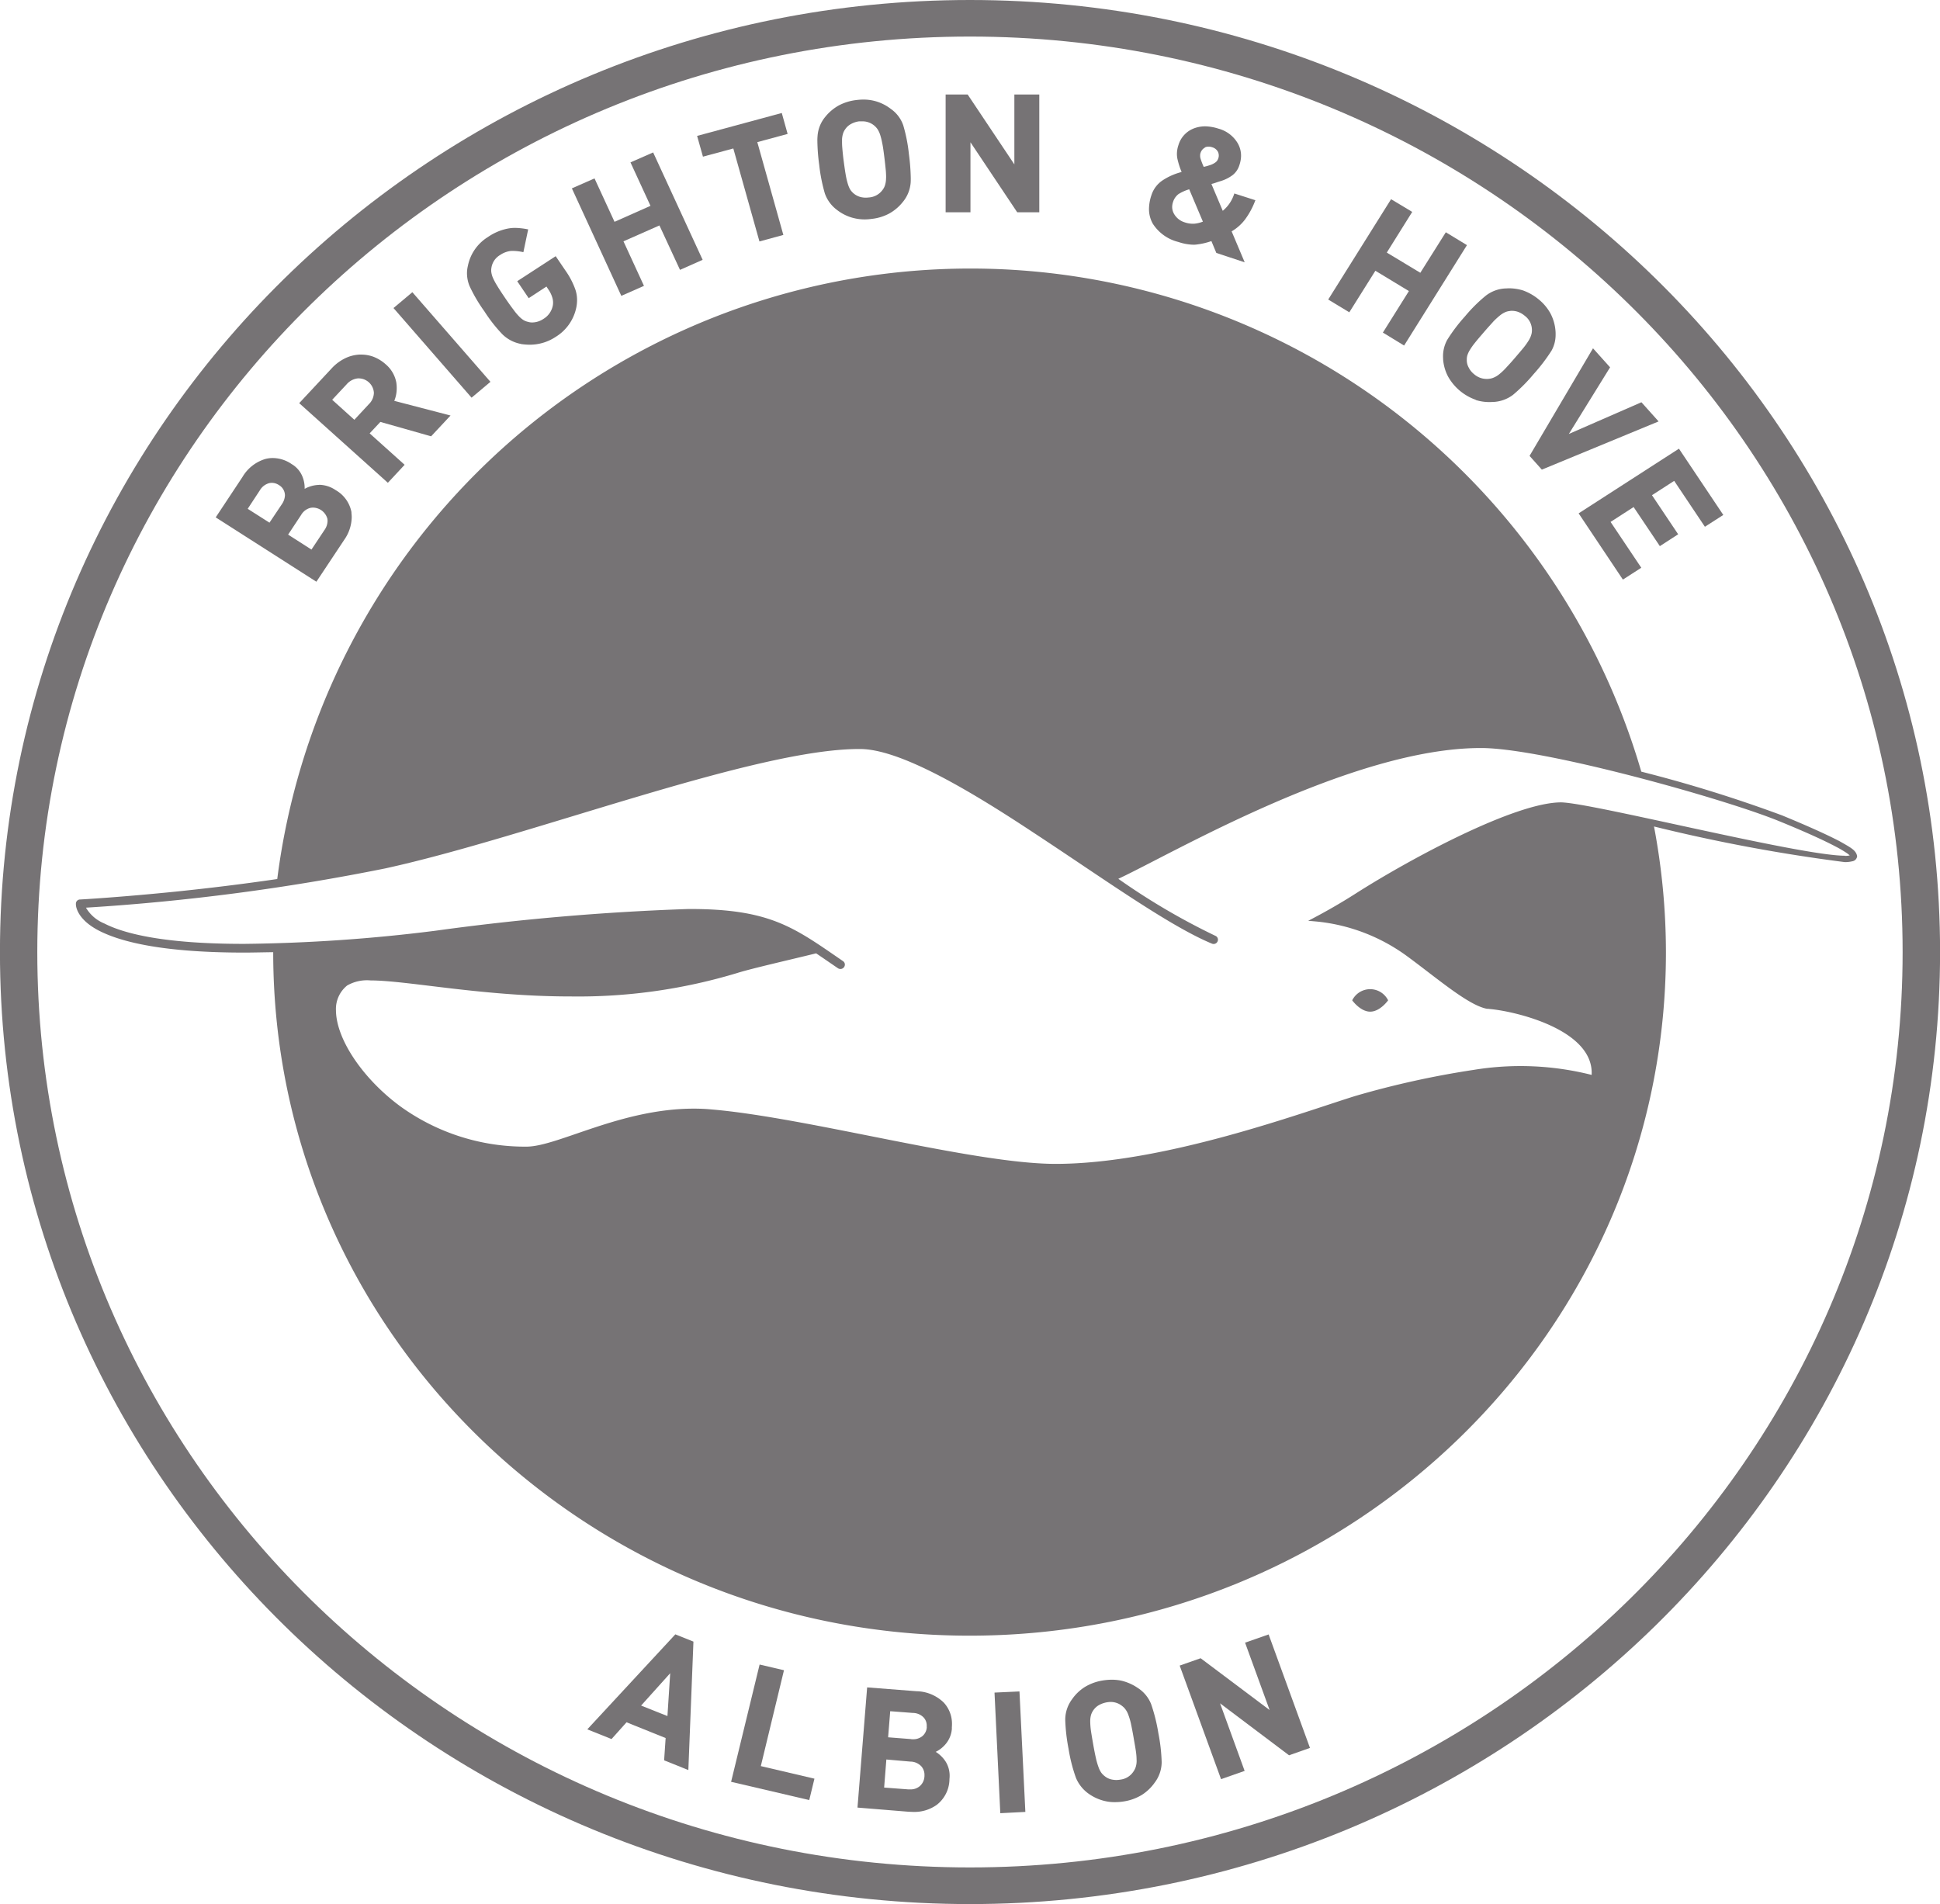 <svg xmlns="http://www.w3.org/2000/svg" id="Group_174" data-name="Group 174" width="92.588" height="90.888" viewBox="0 0 92.588 90.888"><path id="Path_291" data-name="Path 291" d="M412.892,446.965l-1.257-.5,1.389-1.545Zm-3.824.634,1.156.464.716-.8,1.866.752-.072,1.06.021.012.01-.031h0l-.01.031,1.135.456.243-6.132-.864-.346Z" transform="translate(-381.038 -365.052)" fill="#767375"></path><path id="Path_292" data-name="Path 292" d="M415.523,444.16l-1.163-.272-1.361,5.6.03.005,3.7.864.248-1.021-2.559-.6Z" transform="translate(-378.107 -364.434)" fill="#767375"></path><g id="Group_167" data-name="Group 167" transform="translate(40.921 80.538)"><path id="Path_293" data-name="Path 293" d="M419.764,446.415a.6.6,0,0,1-.224.438.689.689,0,0,1-.449.138.364.364,0,0,1-.1-.009l-1.073-.084.1-1.245,1.075.082a.722.722,0,0,1,.518.215.567.567,0,0,1,.15.4l0,.065m-.11,2.353a.652.652,0,0,1-.225.464.665.665,0,0,1-.459.152.846.846,0,0,1-.094,0l-1.145-.087.106-1.339,1.147.1a.723.723,0,0,1,.525.229.613.613,0,0,1,.147.419c0,.024,0,.051,0,.07m1.306-2.308c0-.059.007-.117.007-.175a1.49,1.49,0,0,0-.391-1.051,1.911,1.911,0,0,0-1.3-.543l-2.358-.183-.461,5.737,2.454.2c.072,0,.143.007.216.007h0a1.834,1.834,0,0,0,1.119-.342,1.567,1.567,0,0,0,.6-1.19c0-.058.009-.11.009-.168a1.279,1.279,0,0,0-.182-.689,1.515,1.515,0,0,0-.482-.478,1.459,1.459,0,0,0,.482-.382,1.278,1.278,0,0,0,.29-.738" transform="translate(-416.453 -444.509)" fill="#767375"></path></g><path id="Path_294" data-name="Path 294" d="M420.2,444.679l.276,5.755h.033l1.163-.059-.281-5.751Z" transform="translate(-372.736 -363.886)" fill="#767375"></path><g id="Group_168" data-name="Group 168" transform="translate(50.84 80.178)"><path id="Path_295" data-name="Path 295" d="M425.543,448.164a1.031,1.031,0,0,1-.035.276.782.782,0,0,1-.1.22.87.87,0,0,1-.637.412,1.375,1.375,0,0,1-.2.019,1.269,1.269,0,0,1-.218-.024.779.779,0,0,1-.337-.162.852.852,0,0,1-.166-.171,1.133,1.133,0,0,1-.126-.257,3.3,3.3,0,0,1-.12-.41c-.038-.164-.084-.389-.133-.67s-.089-.515-.113-.684a3.583,3.583,0,0,1-.03-.4v-.021a1.109,1.109,0,0,1,.033-.288.776.776,0,0,1,.093-.209.837.837,0,0,1,.262-.264,1.2,1.2,0,0,1,.585-.166.867.867,0,0,1,.545.189.759.759,0,0,1,.173.178.972.972,0,0,1,.127.246,3.253,3.253,0,0,1,.122.408c.037.175.082.4.129.676s.089.5.113.675a3,3,0,0,1,.031.4Zm1.194.058a8.348,8.348,0,0,0-.157-1.367,8.244,8.244,0,0,0-.347-1.391,1.632,1.632,0,0,0-.639-.77,2.342,2.342,0,0,0-.785-.346,2.312,2.312,0,0,0-.443-.045,2.828,2.828,0,0,0-.447.038,2.364,2.364,0,0,0-.84.305,2.1,2.1,0,0,0-.62.593,1.637,1.637,0,0,0-.323.934v.059a8.636,8.636,0,0,0,.157,1.367,7.668,7.668,0,0,0,.351,1.382,1.753,1.753,0,0,0,.628.778,2.2,2.2,0,0,0,.791.344,1.93,1.93,0,0,0,.445.044,2.53,2.53,0,0,0,.449-.038,2.34,2.34,0,0,0,.834-.307,2.171,2.171,0,0,0,.616-.59,1.627,1.627,0,0,0,.33-.951h0Z" transform="translate(-422.136 -444.303)" fill="#767375"></path></g><path id="Path_296" data-name="Path 296" d="M429.508,443.065l-1.124.393,1.171,3.215-3.292-2.472-1,.351,1.974,5.421,1.126-.394-1.173-3.226,3.294,2.482.014-.007.983-.346Z" transform="translate(-368.962 -365.048)" fill="#767375"></path><g id="Group_169" data-name="Group 169" transform="translate(0 0)"><path id="Path_297" data-name="Path 297" d="M439.3,487.507c-24.583,0-44.511-19.563-44.511-43.694s19.928-43.7,44.511-43.7,44.513,19.567,44.513,43.7-19.928,43.694-44.513,43.694m0-89.139c-25.564,0-46.293,20.345-46.293,45.445s20.729,45.443,46.293,45.443S485.6,468.909,485.6,443.813s-20.729-45.445-46.295-45.445" transform="translate(-393.009 -398.368)" fill="#767375"></path><path id="Path_298" data-name="Path 298" d="M401.447,412.094a.736.736,0,0,0-.433.34l-.579.881,1.039.662.585-.873a.812.812,0,0,0,.154-.44.748.748,0,0,0-.01-.087.571.571,0,0,0-.277-.394.613.613,0,0,0-.339-.107.522.522,0,0,0-.138.017m1.983,1.176a.716.716,0,0,0-.447.339l-.621.939,1.114.714.623-.937a.773.773,0,0,0,.145-.424.62.62,0,0,0-.01-.117.724.724,0,0,0-.672-.525.533.533,0,0,0-.129.012Zm1.951.223a1.679,1.679,0,0,1,.016.234,1.934,1.934,0,0,1-.358,1.07l-1.328,2-4.805-3.072,1.278-1.929a1.9,1.9,0,0,1,1.093-.859,1.369,1.369,0,0,1,.356-.044,1.6,1.6,0,0,1,.9.29,1.21,1.21,0,0,1,.51.59,1.443,1.443,0,0,1,.108.515l0,.075a1.5,1.5,0,0,1,.648-.187c.023,0,.047-.005.073-.005a1.429,1.429,0,0,1,.758.253,1.539,1.539,0,0,1,.758,1.067" transform="translate(-388.613 -389.028)" fill="#767375"></path><path id="Path_299" data-name="Path 299" d="M403.988,409.2a.814.814,0,0,0-.531.279l-.693.742,1.058.955.691-.745a.781.781,0,0,0,.241-.543.73.73,0,0,0-.705-.688Zm3.491,2.73.005-.028Zm-6.289-1.548,1.539-1.65a2.156,2.156,0,0,1,.635-.483,1.783,1.783,0,0,1,.689-.185l.087,0a1.662,1.662,0,0,1,.583.1,1.882,1.882,0,0,1,.592.361,1.5,1.5,0,0,1,.508.864,1.705,1.705,0,0,1,.021.283,1.569,1.569,0,0,1-.117.6l2.685.7-.911.976-.017.016-2.421-.686-.511.546,1.669,1.5-.8.859Z" transform="translate(-386.91 -391.138)" fill="#767375"></path></g><path id="Path_300" data-name="Path 300" d="M407.5,411.353l.024-.019Zm-3.73-4.238.9-.756,3.727,4.278-.878.738-.023.019Z" transform="translate(-384.99 -392.411)" fill="#767375"></path><g id="Group_170" data-name="Group 170" transform="translate(22.286 10.871)"><path id="Path_301" data-name="Path 301" d="M408.348,410.141a1.712,1.712,0,0,1-.878-.457,7.128,7.128,0,0,1-.862-1.1,7.321,7.321,0,0,1-.71-1.211,1.641,1.641,0,0,1-.12-.6,1.563,1.563,0,0,1,.044-.363,2.106,2.106,0,0,1,.957-1.372,2.524,2.524,0,0,1,.911-.395,1.866,1.866,0,0,1,.379-.04,3.342,3.342,0,0,1,.6.066l.03.005-.229,1.087-.031-.005a2.314,2.314,0,0,0-.475-.054.9.9,0,0,0-.12.005,1.147,1.147,0,0,0-.485.19.856.856,0,0,0-.415.614.663.663,0,0,0-.01.117.581.581,0,0,0,.009.11,1.028,1.028,0,0,0,.082.269,3.242,3.242,0,0,0,.2.368c.087.145.211.335.37.569s.288.415.391.548a2.841,2.841,0,0,0,.272.33,1.159,1.159,0,0,0,.218.182.748.748,0,0,0,.218.085.652.652,0,0,0,.21.028.979.979,0,0,0,.525-.171.954.954,0,0,0,.449-.656.891.891,0,0,0,.009-.115.82.82,0,0,0-.04-.257,1.352,1.352,0,0,0-.185-.377l-.091-.138-.847.555-.548-.81,1.836-1.194.468.689a3.727,3.727,0,0,1,.475.916l-.03.009.03-.009a1.565,1.565,0,0,1,.077.494,1.737,1.737,0,0,1-.031.321,2.147,2.147,0,0,1-.988,1.43,2.232,2.232,0,0,1-1.227.375,2.809,2.809,0,0,1-.433-.033" transform="translate(-405.777 -404.596)" fill="#767375"></path></g><path id="Path_302" data-name="Path 302" d="M413.819,408.105l.028-.016Zm-5.174-3.854,1.081-.475.955,2.072,1.716-.763-.955-2.074,1.082-.475,2.362,5.126-1.053.468-.028.01-.981-2.119-1.716.758.978,2.126-1.081.477Z" transform="translate(-381.352 -395.26)" fill="#767375"></path><path id="Path_303" data-name="Path 303" d="M413.8,403.152l-1.449.391-.279-.991,4.041-1.094.279,1-1.447.391,1.243,4.43-1.141.311Z" transform="translate(-378.802 -396.065)" fill="#767375"></path><g id="Group_171" data-name="Group 171" transform="translate(39.009 4.751)"><path id="Path_304" data-name="Path 304" d="M418.453,403.167a3.173,3.173,0,0,0-.1-.4,1.191,1.191,0,0,0-.115-.25.87.87,0,0,0-.74-.386c-.049,0-.1,0-.145,0a1.085,1.085,0,0,0-.393.129.773.773,0,0,0-.269.243.731.731,0,0,0-.106.208,1.107,1.107,0,0,0-.049.267c0,.04,0,.086,0,.133a2.849,2.849,0,0,0,.012.286c.014.168.035.393.072.67s.07.5.1.665a3.31,3.31,0,0,0,.1.407,1.223,1.223,0,0,0,.108.251.849.849,0,0,0,.482.351,1.016,1.016,0,0,0,.267.033,1.352,1.352,0,0,0,.143-.01.876.876,0,0,0,.655-.367.7.7,0,0,0,.11-.211,1.145,1.145,0,0,0,.049-.267c0-.04.005-.082.005-.131,0-.082-.005-.182-.012-.29-.018-.176-.04-.4-.073-.663s-.065-.5-.1-.667m-1.393,3.573a2.139,2.139,0,0,1-.763-.379,1.667,1.667,0,0,1-.581-.784,7.974,7.974,0,0,1-.271-1.372,9.284,9.284,0,0,1-.087-1.135,2.292,2.292,0,0,1,.01-.255,1.6,1.6,0,0,1,.367-.9,2.209,2.209,0,0,1,.646-.545,2.387,2.387,0,0,1,.845-.258,2.7,2.7,0,0,1,.328-.021,2.085,2.085,0,0,1,.552.07,2.137,2.137,0,0,1,.759.377,1.584,1.584,0,0,1,.592.784,7.6,7.6,0,0,1,.269,1.368,9.911,9.911,0,0,1,.089,1.15c0,.085,0,.166-.007.239h-.031l.031,0a1.633,1.633,0,0,1-.379.908,2.172,2.172,0,0,1-.641.543,2.286,2.286,0,0,1-.843.257,2.345,2.345,0,0,1-.328.024,2.114,2.114,0,0,1-.557-.072" transform="translate(-415.358 -401.09)" fill="#767375"></path><path id="Path_305" data-name="Path 305" d="M427.094,402.834a.425.425,0,0,0-.21.26.3.3,0,0,0-.017.11.437.437,0,0,0,.017.147,3.207,3.207,0,0,0,.154.4c.033-.005.073-.017.119-.028s.1-.028.133-.04a.935.935,0,0,0,.288-.131.366.366,0,0,0,.152-.2.373.373,0,0,0,.026-.133.405.405,0,0,0-.042-.19.447.447,0,0,0-.272-.213.558.558,0,0,0-.168-.03.388.388,0,0,0-.18.038m-1.25,2.22a.761.761,0,0,0-.272.388.8.8,0,0,0-.04.223.674.674,0,0,0,.1.36.879.879,0,0,0,.5.386,1.181,1.181,0,0,0,.36.065c.028,0,.056,0,.084,0a1.48,1.48,0,0,0,.422-.1l-.653-1.543a1.992,1.992,0,0,0-.5.222m1.794,2.815-.234-.562h-.01v0a3.262,3.262,0,0,1-.709.162.933.933,0,0,1-.173.007,2.4,2.4,0,0,1-.682-.129,2.024,2.024,0,0,1-1.224-.874,1.413,1.413,0,0,1-.18-.749,2.09,2.09,0,0,1,.113-.606,1.338,1.338,0,0,1,.555-.726,2.989,2.989,0,0,1,.888-.386,3.7,3.7,0,0,1-.2-.625,1.166,1.166,0,0,1-.024-.271,1.328,1.328,0,0,1,.073-.391,1.225,1.225,0,0,1,.705-.782,1.5,1.5,0,0,1,.6-.11,2.228,2.228,0,0,1,.606.11,1.531,1.531,0,0,1,.915.693,1.185,1.185,0,0,1,.161.632,1.438,1.438,0,0,1-.079.414.956.956,0,0,1-.323.478,1.853,1.853,0,0,1-.56.283c-.052.016-.129.038-.227.073s-.159.051-.225.068l.541,1.281a1.733,1.733,0,0,0,.543-.8l.009-.028,1.007.323-.016.035a3.677,3.677,0,0,1-.482.887,2.2,2.2,0,0,1-.637.564l.623,1.477Z" transform="translate(-408.598 -400.538)" fill="#767375"></path></g><path id="Path_306" data-name="Path 306" d="M431.964,410.2l.014-.024.028.017-.028-.017-.014.024-.028-.014,1.243-1.983-1.6-.97-1.244,1.983-1.007-.609,3-4.789,1.009.606-1.213,1.941,1.6.965,1.217-1.934,1.009.614-3,4.793Z" transform="translate(-365.938 -394.309)" fill="#767375"></path><g id="Group_172" data-name="Group 172" transform="translate(68.866 13.749)"><path id="Path_307" data-name="Path 307" d="M433.6,409.694a.729.729,0,0,0,.091.344.923.923,0,0,0,.255.316.908.908,0,0,0,.593.23.758.758,0,0,0,.126-.007.7.7,0,0,0,.232-.063,1,1,0,0,0,.236-.141,2.835,2.835,0,0,0,.313-.29c.119-.129.271-.291.449-.5s.328-.382.435-.515a3.42,3.42,0,0,0,.241-.347,1.1,1.1,0,0,0,.11-.255.71.71,0,0,0,.028-.2l0-.037a.849.849,0,0,0-.34-.658,1.062,1.062,0,0,0-.356-.2.9.9,0,0,0-.25-.038.457.457,0,0,0-.119.01.7.7,0,0,0-.22.059,1.145,1.145,0,0,0-.241.152,3.551,3.551,0,0,0-.307.281c-.113.129-.269.295-.454.511s-.332.384-.435.517a2.967,2.967,0,0,0-.241.34,1.135,1.135,0,0,0-.117.251.662.662,0,0,0-.028.2l0,.044m.428,1.882a2.445,2.445,0,0,1-1.323-1.112,2.1,2.1,0,0,1-.234-.8c0-.052-.005-.1-.005-.15a1.627,1.627,0,0,1,.2-.8,7.9,7.9,0,0,1,.847-1.119,7.259,7.259,0,0,1,.995-.99,1.651,1.651,0,0,1,.923-.344c.058,0,.115-.007.171-.007a2.3,2.3,0,0,1,.677.1,2.492,2.492,0,0,1,.765.44,2.253,2.253,0,0,1,.558.676,2.146,2.146,0,0,1,.23.8,1.738,1.738,0,0,1,.007.19,1.559,1.559,0,0,1-.194.768,8.475,8.475,0,0,1-.854,1.119,7.934,7.934,0,0,1-.986.993,1.7,1.7,0,0,1-.937.339c-.058,0-.119.005-.178.005a2.142,2.142,0,0,1-.667-.1" transform="translate(-432.463 -406.245)" fill="#767375"></path></g><path id="Path_308" data-name="Path 308" d="M435.429,413.644l.024-.021Zm-.6-.616,3.028-5.135.815.908-1.967,3.18,3.463-1.513.82.915-5.552,2.293-.023.005Z" transform="translate(-361.83 -391.267)" fill="#767375"></path><path id="Path_309" data-name="Path 309" d="M436.19,413.75l.024-.014.017.026-.017-.026-.024.014-.017-.024,4.788-3.088,2.117,3.163-.878.564-1.466-2.191-1.06.684,1.25,1.866-.874.566-1.252-1.866-1.1.71,1.466,2.187-.878.566Z" transform="translate(-360.832 -389.221)" fill="#767375"></path><path id="Path_310" data-name="Path 310" d="M422.3,406.576v-.026l.026-.016-.026.016v.026h-.016l-2.232-3.343v3.343h-1.185v-5.624h1.051l2.229,3.337v-3.337h1.19v5.624Z" transform="translate(-373.736 -396.442)" fill="#767375"></path><g id="Group_173" data-name="Group 173" transform="translate(3.642 12.817)"><path id="Path_311" data-name="Path 311" d="M429.982,425.951s.386.541.859.541.855-.541.855-.541a.956.956,0,0,0-1.714,0" transform="translate(-369.089 -391.019)" fill="#767375"></path><path id="Path_312" data-name="Path 312" d="M479.514,433.741c-2.171,0-12.152-2.543-13.568-2.547-2.215.012-7.2,2.7-9.785,4.348-.758.485-1.526.92-2.273,1.306.19.014.381.03.569.051a8.768,8.768,0,0,1,4.1,1.6c1.456,1.063,2.953,2.374,3.859,2.547a1.051,1.051,0,0,1,.143.012h.005c1.285.119,4.968,1.009,4.852,3.145a13.845,13.845,0,0,0-5.636-.239,43.12,43.12,0,0,0-5.645,1.245c-2.531.787-9.13,3.241-14.3,3.241-3.926,0-11.86-2.217-16.441-2.6-.274-.026-.541-.037-.81-.037-3.489-.005-6.483,1.793-7.979,1.814a10.158,10.158,0,0,1-6.034-1.915c-1.763-1.293-3.067-3.184-3.083-4.584a1.439,1.439,0,0,1,.536-1.194,1.907,1.907,0,0,1,1.117-.241c1.794.005,5.355.768,9.574.765a26.188,26.188,0,0,0,7.947-1.126c.63-.2,2.524-.632,3.742-.932.321.216.662.452,1.042.712a.228.228,0,0,0,.119.035.208.208,0,0,0,.173-.091.2.2,0,0,0-.052-.285c-2.344-1.609-3.461-2.5-7.383-2.487a117.159,117.159,0,0,0-12.08,1.039,78.855,78.855,0,0,1-9.1.625c-3.814.005-5.744-.485-6.692-.974a1.8,1.8,0,0,1-.874-.754,105.194,105.194,0,0,0,14.28-1.873c6.868-1.5,17.627-5.713,22.64-5.7,1.866-.014,5.105,1.873,8.315,4,3.227,2.116,6.448,4.44,8.5,5.289a.207.207,0,0,0,.274-.11.2.2,0,0,0-.113-.265,32.107,32.107,0,0,1-4.627-2.719c2.492-1.152,11.127-6.247,17.308-6.242,2.945-.007,11.641,2.424,14.253,3.5,1.25.511,2.119.909,2.669,1.2a5.106,5.106,0,0,1,.593.353c.038.033.065.056.087.072a.959.959,0,0,1-.232.024m-.3-.723c-.567-.295-1.443-.693-2.7-1.211a65.616,65.616,0,0,0-6.718-2.088,33.35,33.35,0,0,0-65.1,5.126c-1.688.248-3.3.44-4.7.586-2.777.285-4.7.391-4.709.391a.2.2,0,0,0-.2.18v.033c-.009.15.1.777,1.15,1.3s3.034,1.021,6.884,1.021c.431,0,.9-.014,1.382-.019,0,18.017,14.878,32.625,33.234,32.625s33.235-14.608,33.235-32.625a32.343,32.343,0,0,0-.569-6,80.324,80.324,0,0,0,9.1,1.7,1.449,1.449,0,0,0,.367-.04.27.27,0,0,0,.227-.244c-.056-.3-.328-.419-.892-.744" transform="translate(-395.096 -405.711)" fill="#767375"></path></g></svg>